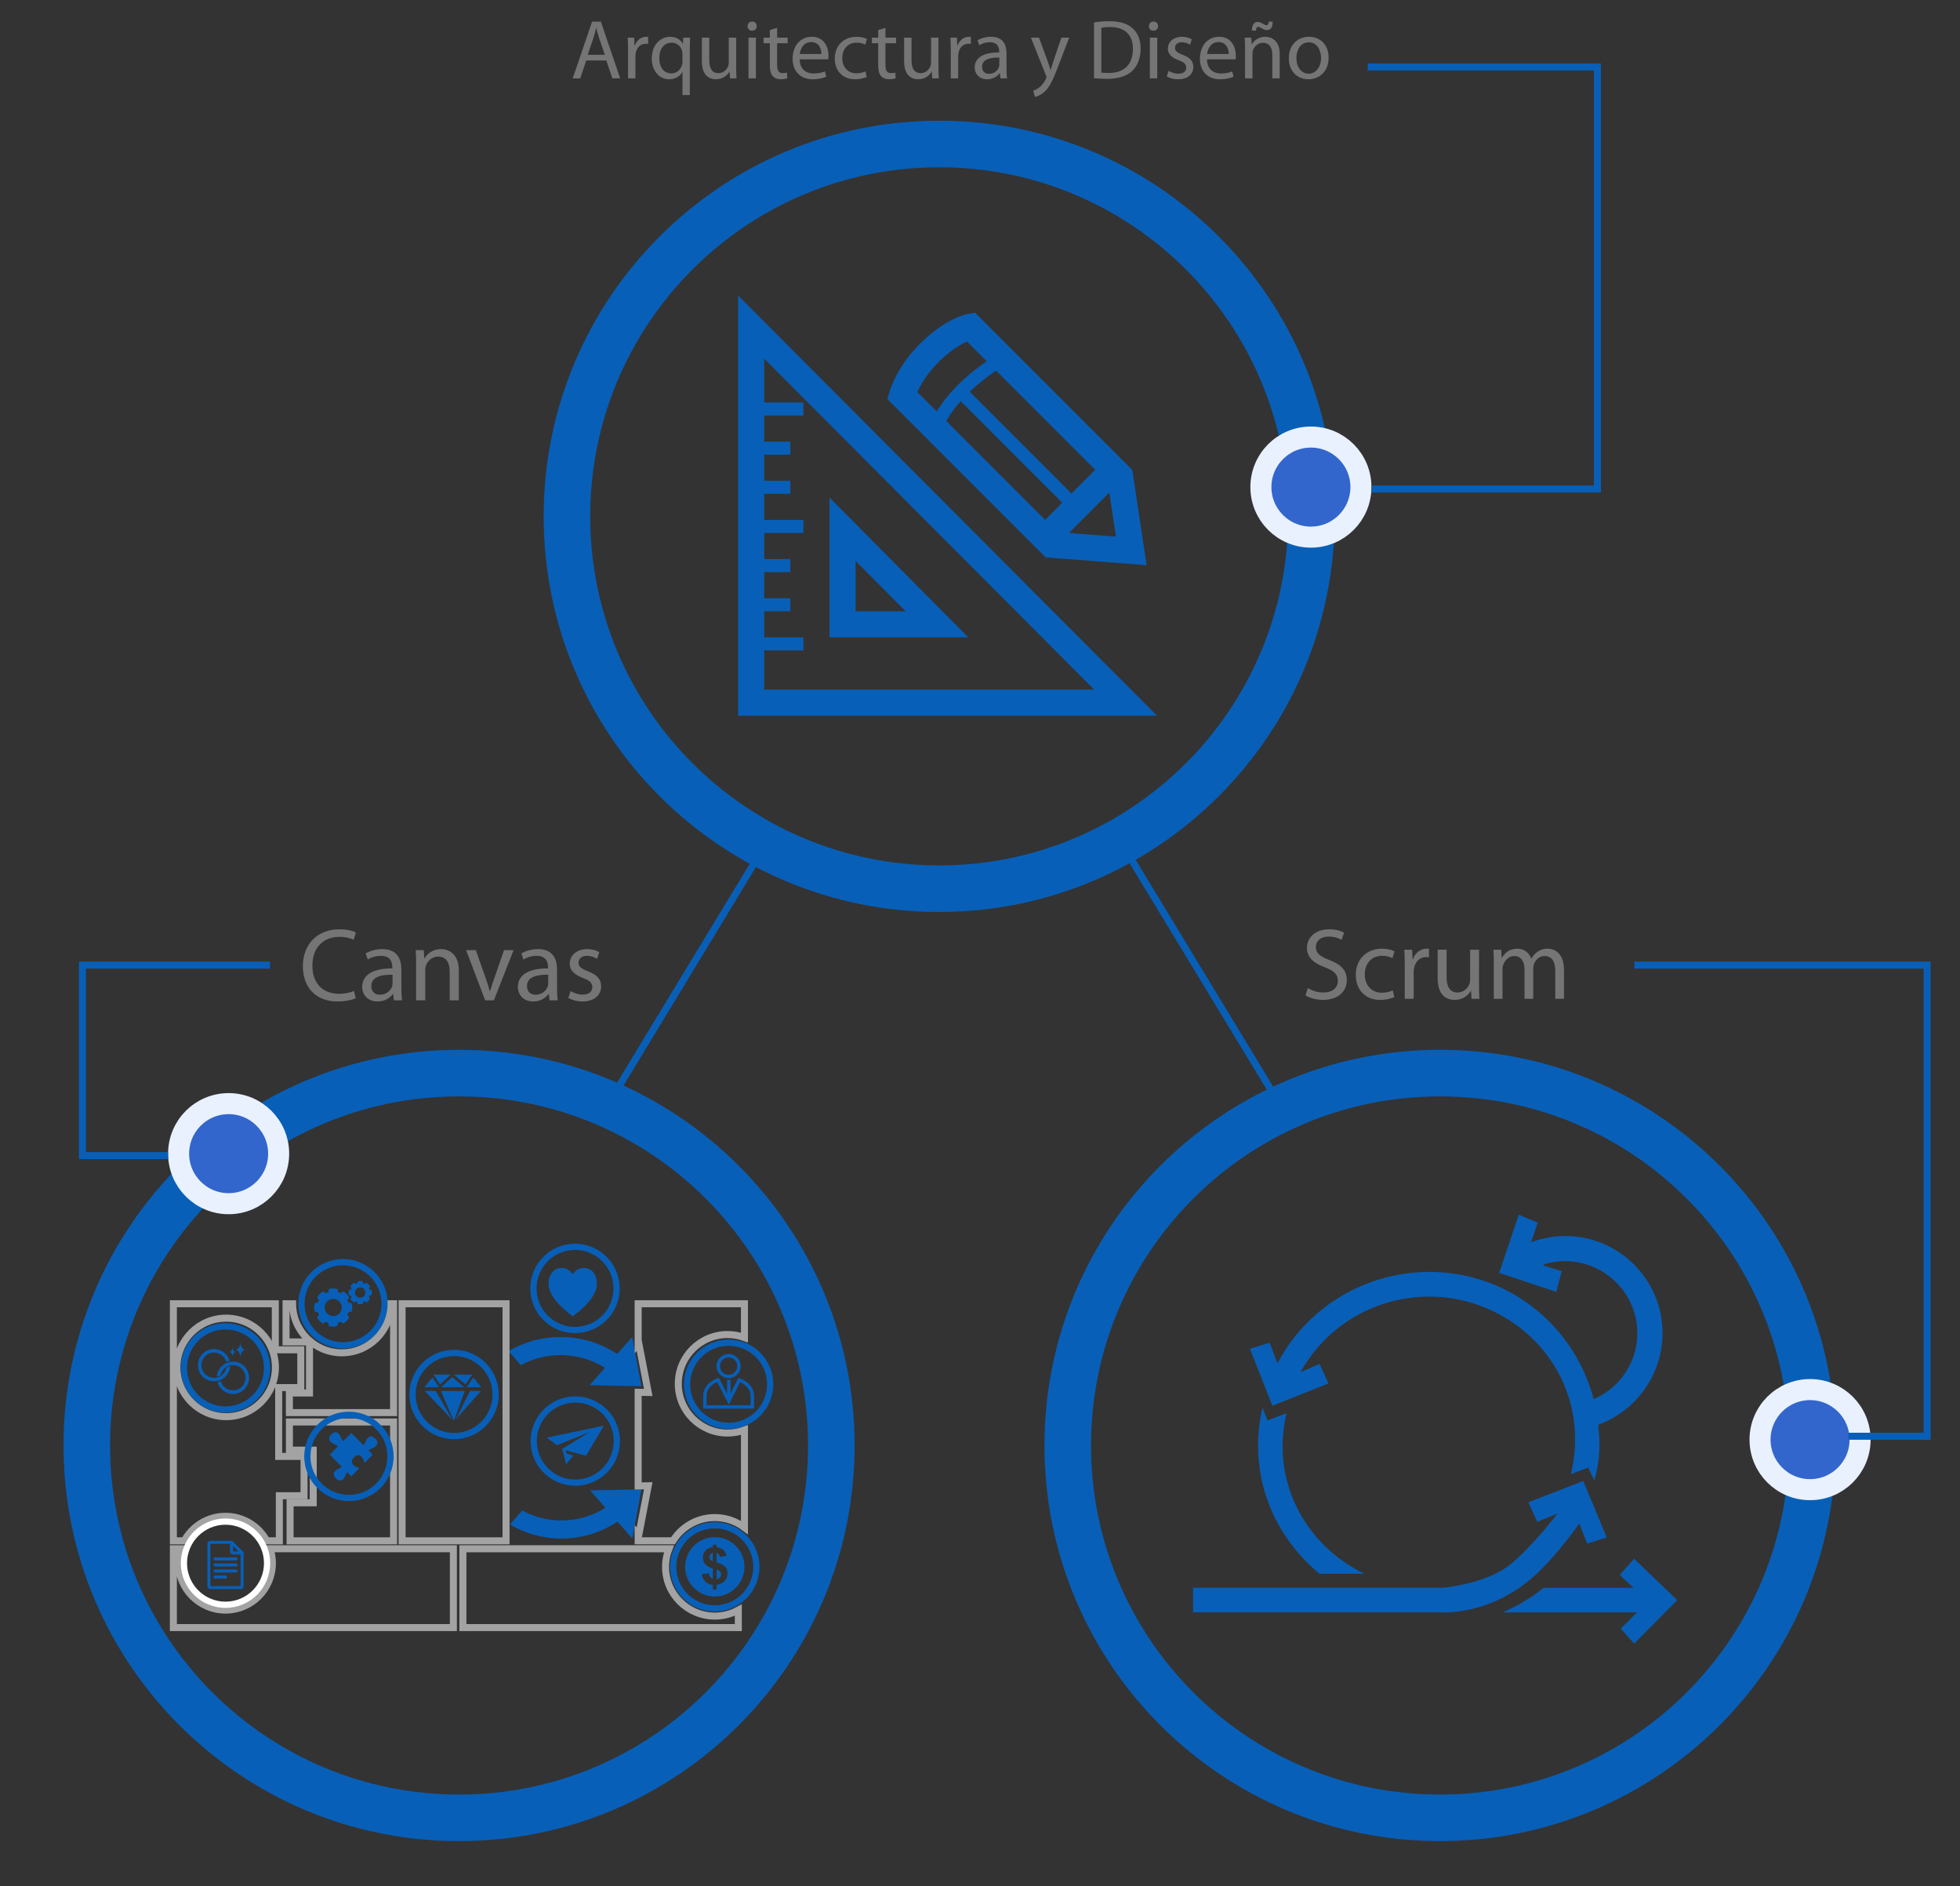 <?xml version="1.0" encoding="utf-8"?>
<!-- Generator: Adobe Illustrator 15.0.0, SVG Export Plug-In . SVG Version: 6.00 Build 0)  -->
<!DOCTYPE svg PUBLIC "-//W3C//DTD SVG 1.1//EN" "http://www.w3.org/Graphics/SVG/1.1/DTD/svg11.dtd">
<svg version="1.1" id="Capa_1" xmlns="http://www.w3.org/2000/svg" xmlns:xlink="http://www.w3.org/1999/xlink" x="0px" y="0px"
	 width="279.414px" height="268.824px" viewBox="0 0 279.414 268.824" enable-background="new 0 0 279.414 268.824"
	 xml:space="preserve">
<rect x="0" y="0" width="279.414" height="268.824" fill="#333333" stroke="none"/>
<g>
	<path fill="#085FB7" d="M205.283,149.623c-31.141,0-56.387,25.246-56.387,56.389c0,31.141,25.246,56.387,56.387,56.387
		c31.139,0,56.391-25.246,56.391-56.387C261.673,174.868,236.423,149.623,205.283,149.623z M205.283,255.764
		c-27.479,0-49.748-22.279-49.748-49.752c0-27.475,22.27-49.752,49.748-49.752c27.48,0,49.754,22.277,49.754,49.752
		C255.037,233.484,232.766,255.764,205.283,255.764z"/>
</g>
<g>
	<path fill="#085FB7" d="M133.887,17.204c-31.139,0-56.385,25.245-56.385,56.388c0,31.14,25.246,56.387,56.385,56.387
		c31.138,0,56.392-25.247,56.392-56.387C190.277,42.449,165.029,17.204,133.887,17.204z M133.887,123.342
		c-27.479,0-49.748-22.279-49.748-49.751c0-27.475,22.27-49.752,49.748-49.752c27.481,0,49.753,22.277,49.753,49.752
		C183.641,101.063,161.369,123.342,133.887,123.342z"/>
</g>
<g>
	<path fill="#085FB7" d="M65.439,149.623c-31.14,0-56.385,25.246-56.385,56.389c0,31.141,25.245,56.387,56.385,56.387
		c31.138,0,56.391-25.246,56.391-56.387C121.83,174.869,96.582,149.623,65.439,149.623z M65.439,255.764
		c-27.479,0-49.749-22.279-49.749-49.752c0-27.475,22.27-49.752,49.749-49.752c27.482,0,49.753,22.277,49.753,49.752
		C115.192,233.484,92.921,255.764,65.439,255.764z"/>
</g>
<g>
	<path id="path1" fill="#085FB7" d="M121.97,79.937v7.186h7.135L121.97,79.937z M118.25,70.91l19.79,19.933h-19.79V70.91z
		 M158.146,70.205l-5.758,5.759l6.7,0.519L158.146,70.205z M136.956,57.169l-0.128,0.142c-0.881,1.015-1.493,1.926-1.916,2.665
		l-0.016,0.028l14.096,14.095l2.445-2.446L136.956,57.169z M142.001,52.821l-0.295,0.202c-1.691,1.172-3.02,2.327-4.057,3.395
		l-0.157,0.166l0.754-0.754l14.506,14.508l3.383-3.382L142.001,52.821z M108.949,51.121v6.243h5.58v1.86h-5.58v3.72h3.721v1.86
		h-3.721v3.719h3.721v1.86h-3.721v3.719h5.58v1.86h-5.58v3.72h3.721v1.86h-3.721v3.72h3.721v1.86h-3.721v3.72h5.58v1.86h-5.58v5.58
		h47.029L108.949,51.121z M137.865,48.686c-0.878,0.382-2.376,1.225-4.147,2.995c-1.592,1.593-2.492,3.205-2.945,4.198l2.76,2.759
		l0.068-0.115c1.159-1.863,3.247-4.387,6.961-6.971l0.102-0.068L137.865,48.686z M139.011,44.575l22.41,22.408l2.039,13.569
		l-14.387-1.112l-22.562-22.559l0.294-1.047c0.042-0.143,1.016-3.515,4.279-6.782c3.7-3.701,6.662-4.27,6.987-4.325L139.011,44.575z
		 M105.229,42.122l59.71,59.881h-59.71V42.122z"/>
</g>
<g>
	<g>
		<g>
			<path fill="#085FB7" d="M48.899,179.443c-3.52,0-6.372,2.852-6.372,6.371c0,3.519,2.852,6.371,6.372,6.371
				c3.519,0,6.37-2.854,6.37-6.371C55.27,182.295,52.417,179.443,48.899,179.443z M48.899,191.297c-3.029,0-5.484-2.455-5.484-5.482
				c0-3.026,2.456-5.483,5.484-5.483c3.027,0,5.483,2.457,5.483,5.483C54.382,188.844,51.927,191.297,48.899,191.297z"/>
		</g>
		<g>
			<g>
				<path fill="#085FB7" d="M50.179,185.896c-0.021-0.123-0.129-0.222-0.258-0.222h-0.103c-0.043,0-0.086,0-0.13,0
					c-0.043-0.146-0.102-0.284-0.178-0.422c0.054-0.053,0.108-0.106,0.162-0.153c0.091-0.093,0.108-0.238,0.032-0.341
					c-0.172-0.243-0.382-0.448-0.625-0.627c-0.102-0.073-0.248-0.063-0.34,0.033c-0.042,0.043-0.091,0.092-0.134,0.135
					c-0.01,0.013-0.015,0.017-0.027,0.027c-0.136-0.076-0.281-0.132-0.426-0.181v-0.004c0-0.012,0-0.018,0-0.026v-0.07
					c0-0.037,0-0.073,0-0.129c0-0.129-0.092-0.235-0.222-0.26c-0.291-0.043-0.571-0.043-0.862,0
					c-0.13,0.022-0.226,0.141-0.221,0.274c0,0.037,0,0.076,0,0.113v0.102c-0.145,0.043-0.292,0.104-0.425,0.175
					c-0.005-0.007-0.017-0.017-0.022-0.021c-0.048-0.041-0.091-0.092-0.134-0.135c-0.092-0.092-0.238-0.106-0.339-0.031
					c-0.243,0.173-0.453,0.384-0.626,0.625c-0.075,0.107-0.065,0.248,0.031,0.341c0.055,0.053,0.11,0.102,0.163,0.153
					c-0.076,0.138-0.13,0.274-0.178,0.422c-0.043,0-0.086,0-0.129,0h-0.103c-0.13,0-0.238,0.093-0.259,0.216
					c-0.027,0.146-0.038,0.291-0.038,0.446c0,0.146,0.011,0.291,0.038,0.438c0.016,0.104,0.097,0.188,0.194,0.211
					c0.021,0.004,0.059,0.004,0.081,0.01h0.209c0.044,0.15,0.108,0.297,0.179,0.432c-0.022,0.021-0.043,0.043-0.066,0.064
					l-0.107,0.107c-0.091,0.092-0.102,0.231-0.027,0.34c0.172,0.237,0.383,0.446,0.621,0.621c0.103,0.073,0.226,0.073,0.318-0.013
					c0.011-0.01,0.022-0.016,0.032-0.026c0.043-0.043,0.086-0.092,0.135-0.135c0.006-0.007,0.011-0.011,0.016-0.017
					c0.134,0.076,0.281,0.129,0.426,0.178c0,0.017,0,0.027,0,0.045c0,0.06,0,0.111,0,0.183c0,0.129,0.092,0.238,0.221,0.258
					c0.139,0.023,0.28,0.033,0.437,0.033c0.145,0,0.291-0.01,0.431-0.033c0.13-0.02,0.221-0.139,0.221-0.268
					c0-0.062,0-0.113,0-0.173c0-0.018,0-0.026,0-0.045c0.147-0.041,0.292-0.104,0.427-0.178l0.005,0.006
					c0.048,0.049,0.096,0.099,0.146,0.146l0.006,0.004c0.032,0.037,0.081,0.062,0.129,0.076c0.076,0.017,0.15,0,0.215-0.043
					c0.243-0.172,0.448-0.383,0.62-0.621c0.076-0.104,0.065-0.248-0.027-0.338l-0.087-0.092c-0.026-0.027-0.049-0.049-0.07-0.076
					c0.075-0.135,0.136-0.281,0.178-0.432h0.216c0.027,0,0.07-0.006,0.097-0.016c0.092-0.033,0.163-0.107,0.179-0.205
					c0.027-0.146,0.038-0.291,0.038-0.443C50.218,186.199,50.207,186.047,50.179,185.896z M47.501,187.566
					c-0.675,0-1.22-0.547-1.22-1.219c0-0.677,0.545-1.222,1.22-1.222c0.673,0,1.22,0.545,1.22,1.222
					C48.722,187.02,48.175,187.566,47.501,187.566z"/>
			</g>
			<g>
				<path fill="#085FB7" d="M52.989,183.949c-0.014-0.076-0.079-0.135-0.158-0.135h-0.063c-0.026,0-0.053,0-0.079,0
					c-0.027-0.09-0.062-0.176-0.109-0.258c0.033-0.033,0.066-0.066,0.1-0.097c0.056-0.058,0.065-0.146,0.02-0.209
					c-0.105-0.146-0.234-0.271-0.383-0.381c-0.063-0.047-0.151-0.041-0.208,0.021c-0.027,0.024-0.056,0.057-0.083,0.082
					c-0.006,0.008-0.009,0.012-0.016,0.018c-0.083-0.047-0.172-0.08-0.262-0.107v-0.004c0-0.008,0-0.01,0-0.018v-0.041
					c0-0.025,0-0.047,0-0.08c0-0.08-0.056-0.145-0.135-0.158c-0.178-0.027-0.35-0.027-0.527,0c-0.079,0.014-0.139,0.084-0.136,0.166
					c0,0.023,0,0.047,0,0.072v0.061c-0.089,0.025-0.178,0.063-0.261,0.105c-0.002-0.004-0.009-0.01-0.013-0.014
					c-0.029-0.025-0.055-0.058-0.082-0.082c-0.057-0.058-0.144-0.066-0.208-0.021c-0.149,0.105-0.276,0.234-0.383,0.383
					c-0.046,0.066-0.039,0.152,0.021,0.207c0.032,0.033,0.065,0.064,0.099,0.098c-0.047,0.082-0.08,0.168-0.109,0.258
					c-0.027,0-0.053,0-0.079,0h-0.064c-0.079,0-0.144,0.056-0.157,0.132c-0.017,0.09-0.023,0.178-0.023,0.272
					c0,0.09,0.006,0.178,0.023,0.269c0.01,0.061,0.059,0.114,0.119,0.127c0.013,0.004,0.036,0.004,0.049,0.006h0.129
					c0.026,0.094,0.066,0.185,0.109,0.267c-0.014,0.012-0.026,0.024-0.041,0.038l-0.065,0.066c-0.056,0.057-0.062,0.141-0.015,0.207
					c0.104,0.146,0.233,0.272,0.378,0.379c0.063,0.047,0.138,0.047,0.194-0.006c0.006-0.007,0.013-0.011,0.02-0.017
					c0.027-0.027,0.053-0.057,0.083-0.084c0.003-0.002,0.006-0.006,0.009-0.01c0.083,0.047,0.172,0.08,0.261,0.109
					c0,0.01,0,0.016,0,0.025c0,0.036,0,0.067,0,0.11c0,0.08,0.056,0.146,0.135,0.158c0.085,0.014,0.171,0.021,0.267,0.021
					c0.089,0,0.178-0.008,0.264-0.021c0.079-0.013,0.134-0.084,0.134-0.164c0-0.037,0-0.068,0-0.104c0-0.012,0-0.018,0-0.027
					c0.089-0.026,0.178-0.063,0.261-0.108l0.003,0.002c0.03,0.031,0.06,0.062,0.089,0.09l0.004,0.005
					c0.02,0.021,0.049,0.034,0.08,0.045c0.045,0.01,0.091,0,0.131-0.025c0.148-0.105,0.273-0.234,0.379-0.379
					c0.046-0.063,0.039-0.152-0.016-0.209l-0.054-0.055c-0.017-0.019-0.029-0.029-0.042-0.047c0.045-0.082,0.082-0.173,0.107-0.265
					h0.131c0.017,0,0.043-0.004,0.06-0.01c0.056-0.021,0.099-0.068,0.108-0.125c0.017-0.089,0.024-0.179,0.024-0.271
					C53.013,184.135,53.006,184.039,52.989,183.949z M51.353,184.971c-0.411,0-0.746-0.334-0.746-0.746s0.334-0.746,0.746-0.746
					s0.745,0.334,0.745,0.746S51.764,184.971,51.353,184.971z"/>
			</g>
		</g>
	</g>
	<g>
		<g>
			<path fill="#085FB7" d="M64.73,192.375c-3.52,0-6.372,2.854-6.372,6.371c0,3.52,2.853,6.369,6.372,6.369
				c3.518,0,6.371-2.852,6.371-6.369S68.248,192.375,64.73,192.375z M64.73,204.229c-3.029,0-5.484-2.453-5.484-5.481
				c0-3.024,2.456-5.483,5.484-5.483s5.483,2.457,5.483,5.483C70.213,201.775,67.758,204.229,64.73,204.229z"/>
		</g>
		<g id="_x37_1_x2C__Diamond_x2C__Canada_x2C__Jewel">
			<g>
				<polygon fill="#085FB7" points="66.187,197.703 64.515,196.328 64.455,196.275 64.272,196.443 62.914,197.703 				"/>
				<polygon fill="#085FB7" points="66.369,197.303 66.667,196.865 67.321,195.908 64.655,195.908 65.917,196.934 				"/>
				<polygon fill="#085FB7" points="61.635,196.316 60.51,197.703 62.572,197.703 				"/>
				<polygon fill="#085FB7" points="63.653,196.461 64.259,195.908 61.793,195.908 62.742,197.295 				"/>
				<path fill="#085FB7" d="M62.113,198.238H60.54l3.007,3.137c0.001,0.002,0.001,0.002,0.001,0.002l0.86,0.939l-0.202-0.472
					L62.113,198.238z"/>
				<polygon fill="#085FB7" points="68.604,197.703 67.48,196.316 66.543,197.703 				"/>
				<polygon fill="#085FB7" points="62.856,198.238 62.884,198.305 64.695,202.514 66.266,198.238 				"/>
				<path fill="#085FB7" d="M67.004,198.238l-2.041,4.086l0.78-0.912v-0.002l2.839-3.172H67.004L67.004,198.238z"/>
			</g>
		</g>
	</g>
	<g>
		<g>
			<path fill="#085FB7" d="M81.969,177.254c-3.518,0-6.371,2.854-6.371,6.373s2.854,6.371,6.371,6.371
				c3.52,0,6.372-2.852,6.372-6.371S85.488,177.254,81.969,177.254z M81.969,189.109c-3.029,0-5.483-2.455-5.483-5.484
				c0-3.027,2.456-5.482,5.483-5.482c3.027,0,5.484,2.455,5.484,5.482C87.453,186.654,84.998,189.109,81.969,189.109z"/>
		</g>
		<g>
			<path id="path1_3_" fill="#085FB7" d="M80.076,180.719c0.773,0,1.14,0.344,1.57,0.881c0.43-0.537,0.796-0.881,1.569-0.881
				c0.108,0,0.194,0,0.324,0.021c0.667,0.063,1.463,0.709,1.548,1.959v0.407c-0.087,1.185-0.947,2.646-3.442,4.496
				c-2.496-1.852-3.356-3.313-3.442-4.496v-0.407c0.086-1.248,0.881-1.894,1.549-1.957
				C79.859,180.719,79.968,180.719,80.076,180.719z"/>
		</g>
	</g>
	<g>
		<g>
			<path fill="#085FB7" d="M82.012,199.014c-3.52,0-6.372,2.854-6.372,6.371c0,3.518,2.853,6.369,6.372,6.369
				c3.518,0,6.37-2.852,6.37-6.369C88.382,201.868,85.529,199.014,82.012,199.014z M82.012,210.867
				c-3.029,0-5.484-2.455-5.484-5.482c0-3.025,2.456-5.484,5.484-5.484c3.026,0,5.482,2.457,5.482,5.484
				S85.038,210.867,82.012,210.867z"/>
		</g>
		<g>
			<path id="path1_14_" fill="#085FB7" d="M86.094,203.186l-2.552,4.289l-2.909-0.768l0.076,0.408l1.021,0.332l-1.021,1.227
				l-0.561-2.17l3.853-2.373l-4.594,1.838l-1.48-1.072L86.094,203.186z"/>
		</g>
	</g>
	<g>
		<g>
			<path fill="#085FB7" d="M103.869,190.918c-3.519,0-6.372,2.852-6.372,6.371s2.854,6.371,6.372,6.371s6.37-2.854,6.37-6.371
				C110.239,193.77,107.387,190.918,103.869,190.918z M103.869,202.771c-3.029,0-5.483-2.453-5.483-5.482
				c0-3.027,2.455-5.482,5.483-5.482c3.027,0,5.483,2.455,5.483,5.482C109.352,200.318,106.896,202.771,103.869,202.771z"/>
		</g>
		<g>
			<path id="path1_15_" fill="#085FB7" d="M102.243,196.973c-0.445,0.185-1.512,0.754-1.512,1.961v1.344h6.276v-1.344
				c0-1.139-1.059-1.746-1.504-1.951l-1.602,3.201L102.243,196.973z M105.264,196.373l0.201,0.068
				c0.082,0.026,2.028,0.705,2.028,2.49v1.832h-7.249v-1.832c0-1.854,2.023-2.488,2.044-2.496l0.194-0.06l1.169,2.265v-1.978h0.487
				v1.955L105.264,196.373z M103.869,193.461c-0.682,0-1.236,0.557-1.236,1.238c0,0.681,0.555,1.236,1.236,1.236
				c0.681,0,1.237-0.558,1.237-1.236C105.106,194.018,104.55,193.461,103.869,193.461z M103.869,192.975
				c0.949,0,1.723,0.773,1.723,1.726s-0.773,1.725-1.723,1.725c-0.95,0-1.724-0.771-1.724-1.725
				C102.146,193.748,102.919,192.975,103.869,192.975z"/>
		</g>
	</g>
	<g>
		<g>
			<path fill="#085FB7" d="M101.898,216.936c-3.519,0-6.371,2.854-6.371,6.371c0,3.518,2.853,6.371,6.371,6.371
				s6.372-2.854,6.372-6.371C108.27,219.79,105.417,216.936,101.898,216.936z M101.898,228.789c-3.029,0-5.483-2.455-5.483-5.482
				c0-3.026,2.455-5.481,5.483-5.481c3.027,0,5.482,2.455,5.482,5.481C107.381,226.334,104.926,228.789,101.898,228.789z"/>
		</g>
		<g>
			<path id="path1_16_" fill="#085FB7" d="M102.162,223.695c0.225,0.061,0.387,0.149,0.486,0.266c0.098,0.115,0.146,0.25,0.146,0.41
				c0,0.18-0.059,0.334-0.175,0.465c-0.117,0.135-0.27,0.217-0.458,0.248L102.162,223.695L102.162,223.695z M101.619,221.293v1.232
				c-0.162-0.066-0.284-0.154-0.363-0.265c-0.081-0.106-0.121-0.225-0.121-0.352c0-0.138,0.045-0.263,0.131-0.377
				C101.354,221.42,101.472,221.338,101.619,221.293z M101.619,220.164v0.354c-0.43,0.041-0.775,0.191-1.033,0.457
				c-0.258,0.267-0.387,0.594-0.387,0.98c0,0.386,0.113,0.713,0.343,0.982c0.228,0.27,0.588,0.471,1.077,0.602v1.494
				c-0.135-0.061-0.257-0.162-0.368-0.299c-0.109-0.137-0.185-0.301-0.224-0.492l-0.978,0.102c0.074,0.467,0.246,0.828,0.517,1.086
				c0.27,0.256,0.62,0.41,1.053,0.459v0.648h0.542v-0.666c0.487-0.066,0.868-0.248,1.143-0.543c0.272-0.293,0.41-0.656,0.41-1.086
				c0-0.383-0.108-0.699-0.326-0.945c-0.218-0.244-0.626-0.445-1.226-0.6v-1.396c0.242,0.101,0.392,0.291,0.45,0.57l0.948-0.119
				c-0.064-0.354-0.215-0.639-0.451-0.853c-0.233-0.213-0.55-0.342-0.947-0.387v-0.354h-0.543V220.164L101.619,220.164z
				 M101.897,219.078c2.336,0,4.229,1.895,4.229,4.23c0,2.334-1.894,4.229-4.229,4.229s-4.229-1.895-4.229-4.229
				C97.669,220.971,99.563,219.078,101.897,219.078z"/>
		</g>
	</g>
	<g>
		<path fill="#085FB7" d="M79.923,193.133c2.332,0,4.499,0.672,6.323,1.809l-2.191,2.478l7.385,0.146l-1.314-7.01l-2.136,2.416
			c-2.301-1.518-5.07-2.416-8.067-2.416c-2.718,0-5.259,0.729-7.425,1.998l1.761,2.002C75.938,193.65,77.87,193.133,79.923,193.133z
			"/>
	</g>
	<g>
		<path fill="#085FB7" d="M80.048,216.699c2.306,0,4.45-0.672,6.255-1.809l-2.167-2.479l7.304-0.146l-1.3,7.012l-2.113-2.416
			c-2.277,1.518-5.017,2.416-7.98,2.416c-2.688,0-5.202-0.73-7.344-1.998l1.742-2.002C76.105,216.182,78.016,216.699,80.048,216.699
			z"/>
	</g>
	<g>
		<path fill="none" stroke="#A3A3A3" stroke-miterlimit="10" d="M39.728,207.568v-9.801h3.154v-5.39h-3.633v-6.563H24.717V219.6
			h1.556c1.132-2.082,3.339-3.496,5.876-3.496c2.536,0,4.742,1.414,5.874,3.496h1.801v-6.422h3.521v-5.609H39.728L39.728,207.568z
			 M32.243,201.906c-3.876,0-7.02-3.143-7.02-7.021c0-3.877,3.143-7.02,7.02-7.02s7.02,3.143,7.02,7.02
			C39.263,198.764,36.12,201.906,32.243,201.906z"/>
	</g>
	<g>
		<path fill="none" stroke="#A3A3A3" stroke-miterlimit="10" d="M57.32,185.814V219.6h14.82v-33.785H57.32L57.32,185.814z"/>
	</g>
	<g>
		<path fill="none" stroke="#A3A3A3" stroke-miterlimit="10" d="M55.751,185.814c-0.014,3.862-3.15,6.99-7.019,6.99
			c-3.867,0-7.003-3.128-7.019-6.99h-0.935v5.438h3.347v7.279h-2.868v2.797H56.11v-15.514H55.751z"/>
		<polygon fill="none" stroke="#A3A3A3" stroke-miterlimit="10" points="41.258,206.678 44.652,206.678 44.652,214.182 
			41.353,214.182 41.353,219.6 56.11,219.6 56.11,202.662 41.258,202.662 		"/>
	</g>
	<g>
		<path fill="none" stroke="#A3A3A3" stroke-miterlimit="10" d="M38.507,220.732c0.209,0.646,0.324,1.338,0.324,2.057
			c0,3.689-2.992,6.684-6.683,6.684s-6.685-2.992-6.685-6.684c0-0.721,0.114-1.41,0.324-2.057h-1.071v11.231h39.915v-11.231H38.507z
			"/>
	</g>
	<g>
		<path fill="none" stroke="#A3A3A3" stroke-miterlimit="10" d="M94.878,223.307c0-0.908,0.175-1.776,0.49-2.574H65.99v11.232
			h39.261v-2.49c-0.997,0.543-2.14,0.853-3.353,0.853C98.021,230.326,94.878,227.184,94.878,223.307z"/>
		<path fill="none" stroke="#A3A3A3" stroke-miterlimit="10" d="M96.697,197.221c0-3.875,3.143-7.02,7.02-7.02
			c0.846,0,1.659,0.15,2.41,0.426v-4.813H90.975v5.733l0.087-0.098l1.353,7.01l-1.44-0.026v13.35l1.44-0.027l-1.353,7.01
			l-0.087-0.096v0.93h4.963c1.241-1.985,3.445-3.313,5.961-3.313c1.587,0,3.053,0.529,4.229,1.418v-13.889
			c-0.751,0.272-1.564,0.424-2.41,0.424C99.84,204.24,96.697,201.098,96.697,197.221z"/>
	</g>
	<g>
		<g>
			<path fill="#085FB7" d="M49.741,201.195c-3.519,0-6.372,2.854-6.372,6.373c0,3.518,2.853,6.369,6.372,6.369
				c3.518,0,6.37-2.853,6.37-6.369C56.111,204.051,53.259,201.195,49.741,201.195z M49.741,213.051
				c-3.029,0-5.484-2.455-5.484-5.482c0-3.026,2.455-5.483,5.484-5.483c3.027,0,5.483,2.457,5.483,5.483
				C55.224,210.596,52.768,213.051,49.741,213.051z"/>
		</g>
		<g>
			<path id="path1_2_" fill="#085FB7" d="M47.83,204.125c0.564-0.002,0.841,0.895,0.841,0.895c0.052,0.119,0.148,0.254,0.25,0.371
				l1.156-1.172l1.733,1.752c0.1-0.115,0.197-0.25,0.248-0.369c0,0,0.472-1.522,1.441-0.59c0.943,1.008-0.582,1.459-0.582,1.459
				c-0.118,0.051-0.251,0.148-0.366,0.25l0.592,0.601l-1.146,1.159c-0.041-0.063-0.077-0.123-0.101-0.182
				c0,0-0.446-1.543-1.441-0.59c-0.923,0.98,0.583,1.459,0.583,1.459c0.057,0.023,0.117,0.063,0.178,0.104l-1.139,1.15l-0.583-0.594
				c-0.071,0.094-0.135,0.189-0.173,0.277c0,0-0.446,1.545-1.441,0.592c-0.924-0.98,0.582-1.459,0.582-1.459
				c0.088-0.037,0.184-0.104,0.276-0.174l-1.724-1.746l1.166-1.183c-0.115-0.102-0.248-0.198-0.366-0.25c0,0-1.525-0.45-0.584-1.459
				C47.456,204.209,47.656,204.125,47.83,204.125z"/>
		</g>
	</g>
	<g>
		<g>
			<g>
				<path fill="#085FB7" d="M32.81,194.725c-0.191,0.039-0.37,0.109-0.53,0.207c-0.168,0.82-0.893,1.438-1.763,1.438
					c-0.995,0-1.8-0.806-1.8-1.799c0-0.994,0.806-1.8,1.8-1.8c0.826,0,1.52,0.558,1.731,1.316c0.153-0.063,0.316-0.105,0.483-0.135
					c-0.27-0.973-1.159-1.686-2.215-1.686c-1.271,0-2.302,1.028-2.302,2.301c0,1.271,1.03,2.301,2.302,2.301
					C31.735,196.871,32.729,195.922,32.81,194.725z"/>
				<path fill="#085FB7" d="M33.209,194.059c-1.22,0-2.214,0.947-2.293,2.146c0.194-0.043,0.374-0.115,0.532-0.219
					c0.172-0.814,0.894-1.428,1.761-1.428c0.994,0,1.8,0.807,1.8,1.801c0,0.992-0.806,1.799-1.8,1.799
					c-0.827,0-1.523-0.559-1.733-1.32c-0.153,0.064-0.313,0.111-0.481,0.143c0.271,0.97,1.158,1.683,2.214,1.683
					c1.271,0,2.301-1.029,2.301-2.304C35.51,195.088,34.48,194.059,33.209,194.059z"/>
			</g>
			<g>
				<path fill="#085FB7" d="M34.996,192.383L34.996,192.383L34.996,192.383L34.996,192.383c-0.405,0-0.731-0.506-0.731-1.125
					c0-0.002,0-0.004,0-0.006l0,0l0,0c-0.001,0.621-0.329,1.125-0.731,1.125h-0.001l0,0c0.404,0,0.733,0.506,0.733,1.125
					c0,0.002-0.001,0.002-0.001,0.004h0.001C34.264,192.887,34.591,192.383,34.996,192.383z"/>
			</g>
			<g>
				<path fill="#085FB7" d="M33.616,192.686L33.616,192.686L33.616,192.686L33.616,192.686c-0.256,0-0.464-0.317-0.464-0.711
					c0,0,0.001-0.002,0.001-0.004h-0.001l0,0c0,0.394-0.207,0.711-0.462,0.711l-0.001,0.002l0,0c0.256,0,0.463,0.316,0.463,0.711
					c0,0.002,0,0.002,0,0.002l0,0C33.153,193.004,33.36,192.686,33.616,192.686z"/>
			</g>
		</g>
		<g>
			<path fill="#085FB7" d="M32.148,188.586c-3.52,0-6.372,2.854-6.372,6.371c0,3.52,2.853,6.371,6.372,6.371
				c3.518,0,6.37-2.854,6.37-6.371C38.518,191.438,35.667,188.586,32.148,188.586z M32.148,200.439c-3.03,0-5.484-2.453-5.484-5.482
				c0-3.027,2.456-5.482,5.484-5.482c3.027,0,5.483,2.457,5.483,5.482C37.631,197.986,35.176,200.439,32.148,200.439z"/>
		</g>
	</g>
	<g>
		<path fill="#FFFFFF" d="M32.148,216.416c-3.52,0-6.372,2.854-6.372,6.371c0,3.52,2.853,6.371,6.372,6.371
			c3.518,0,6.37-2.852,6.37-6.371C38.518,219.27,35.667,216.416,32.148,216.416z M32.148,228.271c-3.03,0-5.484-2.455-5.484-5.482
			s2.456-5.484,5.484-5.484c3.027,0,5.483,2.457,5.483,5.484S35.176,228.271,32.148,228.271z"/>
	</g>
	<g>
		<path id="path1_1_" fill="#085FB7" d="M30.646,224.547h1.505c0.12,0,0.216,0.096,0.216,0.215c0,0.117-0.097,0.215-0.216,0.215
			h-1.505c-0.119,0-0.214-0.098-0.214-0.215C30.432,224.643,30.527,224.547,30.646,224.547z M30.646,223.688h3.012
			c0.119,0,0.214,0.097,0.214,0.213c0,0.119-0.096,0.218-0.214,0.218h-3.012c-0.119,0-0.214-0.099-0.214-0.218
			C30.432,223.783,30.527,223.688,30.646,223.688z M30.646,222.826h3.012c0.119,0,0.214,0.096,0.214,0.215s-0.096,0.215-0.214,0.215
			h-3.012c-0.119,0-0.214-0.096-0.214-0.215C30.432,222.92,30.527,222.826,30.646,222.826z M30.646,221.965h3.012
			c0.119,0,0.214,0.098,0.214,0.215c0,0.119-0.096,0.217-0.214,0.217h-3.012c-0.119,0-0.214-0.098-0.214-0.217
			C30.432,222.063,30.527,221.965,30.646,221.965z M33.223,220.334v0.777h0.778L33.223,220.334z M29.997,220.029v6.022h4.302v-4.512
			h-1.076c-0.238,0-0.43-0.19-0.43-0.431v-1.082h-2.796V220.029z M29.997,219.6h3.1l1.633,1.631v4.822
			c0,0.236-0.194,0.43-0.431,0.43h-4.302c-0.238,0-0.431-0.19-0.431-0.43v-6.022C29.565,219.791,29.759,219.6,29.997,219.6z"/>
	</g>
</g>
<g>
	<title>Layer 1</title>
	<g id="svg_15" transform="matrix(5.524,0,0,5.509,-1352.98,-430.951) ">
		<path id="svg_20" fill="#085FB7" d="M287.1,118.553l-0.376,0.419l0.362,0.333h-2.326c-0.145,0.115-0.289,0.231-0.448,0.317
			c-0.201,0.13-0.404,0.231-0.606,0.318h3.467l-0.419,0.419l0.346,0.39l1.112-1.126L287.1,118.553L287.1,118.553z"/>
		<path id="svg_19" fill="#085FB7" d="M277.639,114.975l-0.131-0.332c-0.375,1.632,0.203,3.245,1.473,4.299h1.156
			c-1.589-0.78-2.411-2.465-2.008-4.155L277.639,114.975L277.639,114.975z"/>
		<path id="svg_18" fill="#085FB7" d="M279.213,114.017l-0.232-0.506l-0.491,0.217c0.924-1.69,3.018-2.426,4.824-1.647
			c1.719,0.751,2.586,2.524,2.152,4.285l0.447-0.173l0.159,0.337c0.144-0.52,0.159-0.91,0.101-1.444
			c0.982-0.361,1.66-1.3,1.66-2.369c0-1.386-1.126-2.513-2.512-2.513c-0.304,0-0.593,0.057-0.881,0.159l0.173-0.506l-0.491-0.203
			l-0.506,1.503l1.473,0.491l0.144-0.534l-0.462-0.144l-0.015-0.029c0.188-0.058,0.376-0.087,0.563-0.087
			c1.025,0,1.863,0.838,1.863,1.863c0,0.751-0.448,1.415-1.127,1.705c-0.332-1.257-1.213-2.37-2.499-2.932
			c-2.124-0.91-4.593-0.029-5.662,2.008l-0.203-0.535l-0.506,0.159l0.578,1.473L279.213,114.017L279.213,114.017z"/>
		<path fill="#085FB7" d="M285.787,116.54l0.605,1.462l-0.506,0.159l-0.202-0.52c0,0-0.671,0.976-1.335,1.505
			c-1.127,0.9-2.269,0.792-2.269,0.792h-6.362v-0.635h6.456c0,0,1.121-0.101,1.734-0.607c0.612-0.507,1.213-1.315,1.213-1.315
			l-0.52,0.217l-0.231-0.505L285.787,116.54z"/>
		<path id="svg_16" fill="#085FB7" d="M281.655,119.954C281.568,119.954,281.755,119.954,281.655,119.954L281.655,119.954z"/>
	</g>
	<g id="svg_3">
	</g>
</g>
<line fill="#085FB7" stroke="#085FB7" stroke-miterlimit="10" x1="87.585" y1="155.895" x2="108.123" y2="122.023"/>
<line fill="#085FB7" stroke="#085FB7" stroke-miterlimit="10" x1="161.001" y1="122.023" x2="181.539" y2="155.895"/>
<line fill="#085FB7" x1="149.478" y1="206.766" x2="120.997" y2="206.766"/>
<g>
	<path fill="#757575" d="M186.445,140.816c0.563,0.363,1.373,0.637,2.24,0.637c1.287,0,2.039-0.68,2.039-1.664
		c0-0.895-0.521-1.43-1.836-1.922c-1.593-0.578-2.572-1.417-2.572-2.775c0-1.518,1.258-2.646,3.149-2.646
		c0.981,0,1.722,0.232,2.142,0.478l-0.349,1.026c-0.305-0.188-0.954-0.463-1.838-0.463c-1.328,0-1.836,0.796-1.836,1.458
		c0,0.912,0.595,1.361,1.938,1.882c1.646,0.636,2.472,1.432,2.472,2.86c0,1.504-1.099,2.82-3.396,2.82
		c-0.938,0-1.966-0.289-2.486-0.639L186.445,140.816z"/>
	<path fill="#757575" d="M198.768,142.104c-0.334,0.16-1.068,0.406-2.011,0.406c-2.11,0-3.481-1.432-3.481-3.572
		c0-2.152,1.475-3.729,3.76-3.729c0.75,0,1.414,0.188,1.764,0.377l-0.291,0.969c-0.303-0.158-0.781-0.332-1.473-0.332
		c-1.605,0-2.475,1.198-2.475,2.646c0,1.618,1.041,2.616,2.43,2.616c0.723,0,1.199-0.174,1.561-0.332L198.768,142.104z"/>
	<path fill="#757575" d="M200.259,137.536c0-0.824-0.014-1.532-0.059-2.183h1.112l0.06,1.388h0.043
		c0.317-0.94,1.101-1.533,1.953-1.533c0.129,0,0.229,0.015,0.346,0.028v1.201c-0.129-0.028-0.258-0.028-0.435-0.028
		c-0.896,0-1.532,0.664-1.704,1.618c-0.029,0.174-0.046,0.391-0.046,0.593v3.729h-1.271V137.536z"/>
	<path fill="#757575" d="M210.846,140.428c0,0.736,0.014,1.373,0.057,1.922h-1.127l-0.07-1.143h-0.029
		c-0.318,0.564-1.07,1.301-2.313,1.301c-1.1,0-2.414-0.621-2.414-3.064v-4.092h1.271v3.859c0,1.332,0.42,2.242,1.563,2.242
		c0.852,0,1.445-0.592,1.676-1.17c0.074-0.174,0.117-0.406,0.117-0.65v-4.279h1.271L210.846,140.428L210.846,140.428z"/>
	<path fill="#757575" d="M212.958,137.247c0-0.737-0.028-1.315-0.058-1.894h1.111l0.059,1.142h0.043
		c0.392-0.666,1.041-1.287,2.214-1.287c0.938,0,1.661,0.58,1.965,1.403h0.031c0.217-0.404,0.506-0.694,0.793-0.911
		c0.422-0.317,0.866-0.492,1.532-0.492c0.938,0,2.313,0.608,2.313,3.037v4.104h-1.243v-3.945c0-1.358-0.507-2.154-1.519-2.154
		c-0.738,0-1.287,0.535-1.52,1.143c-0.058,0.188-0.103,0.404-0.103,0.637v4.32h-1.242v-4.19c0-1.113-0.491-1.909-1.461-1.909
		c-0.778,0-1.373,0.639-1.574,1.271c-0.071,0.172-0.102,0.404-0.102,0.621v4.207h-1.244v-5.103H212.958z"/>
</g>
<g>
	<path fill="#757575" d="M50.712,142.258c-0.459,0.238-1.419,0.473-2.631,0.473c-2.808,0-4.906-1.771-4.906-5.053
		c0-3.133,2.112-5.231,5.202-5.231c1.226,0,2.025,0.267,2.364,0.442l-0.324,1.05c-0.473-0.235-1.167-0.414-1.995-0.414
		c-2.335,0-3.887,1.494-3.887,4.109c0,2.453,1.405,4.004,3.813,4.004c0.798,0,1.596-0.162,2.113-0.414L50.712,142.258z"/>
	<path fill="#757575" d="M57.217,140.855c0,0.621,0.031,1.227,0.104,1.713h-1.168l-0.103-0.9h-0.044
		c-0.399,0.561-1.167,1.063-2.188,1.063c-1.447,0-2.186-1.02-2.186-2.053c0-1.729,1.537-2.676,4.3-2.662v-0.146
		c0-0.576-0.163-1.654-1.626-1.642c-0.679,0-1.374,0.193-1.876,0.533l-0.296-0.873c0.592-0.369,1.463-0.621,2.364-0.621
		c2.188,0,2.719,1.494,2.719,2.912V140.855z M55.961,138.92c-1.418-0.029-3.029,0.221-3.029,1.607c0,0.858,0.561,1.242,1.212,1.242
		c0.946,0,1.551-0.59,1.758-1.195c0.044-0.148,0.059-0.297,0.059-0.416V138.92z"/>
	<path fill="#757575" d="M59.321,137.352c0-0.752-0.015-1.344-0.06-1.936h1.152l0.074,1.184h0.029
		c0.355-0.666,1.184-1.332,2.365-1.332c0.99,0,2.527,0.592,2.527,3.045v4.256h-1.3v-4.123c0-1.151-0.428-2.112-1.655-2.112
		c-0.842,0-1.507,0.604-1.744,1.33c-0.059,0.162-0.089,0.385-0.089,0.604v4.299h-1.299V137.352z"/>
	<path fill="#757575" d="M67.835,135.416l1.405,4.006c0.235,0.664,0.429,1.256,0.577,1.846h0.044
		c0.162-0.59,0.369-1.182,0.605-1.846l1.39-4.006h1.359l-2.808,7.152h-1.242l-2.718-7.152H67.835z"/>
	<path fill="#757575" d="M79.41,140.855c0,0.621,0.031,1.227,0.104,1.713h-1.167l-0.103-0.9H78.2
		c-0.399,0.561-1.167,1.063-2.188,1.063c-1.447,0-2.186-1.02-2.186-2.053c0-1.729,1.537-2.676,4.3-2.662v-0.146
		c0-0.576-0.162-1.654-1.625-1.642c-0.68,0-1.374,0.193-1.877,0.533l-0.296-0.873c0.592-0.369,1.463-0.621,2.365-0.621
		c2.187,0,2.719,1.494,2.719,2.912v2.676H79.41L79.41,140.855z M78.154,138.92c-1.418-0.029-3.028,0.221-3.028,1.607
		c0,0.858,0.56,1.242,1.211,1.242c0.945,0,1.551-0.59,1.758-1.195c0.044-0.148,0.059-0.297,0.059-0.416V138.92z"/>
	<path fill="#757575" d="M81.335,141.254c0.399,0.236,1.08,0.502,1.729,0.502c0.932,0,1.375-0.457,1.375-1.063
		c0-0.621-0.369-0.945-1.315-1.301c-1.301-0.474-1.906-1.168-1.906-2.023c0-1.154,0.946-2.1,2.468-2.1
		c0.725,0,1.36,0.19,1.744,0.442l-0.311,0.945c-0.281-0.177-0.797-0.429-1.463-0.429c-0.768,0-1.182,0.443-1.182,0.978
		c0,0.59,0.414,0.854,1.344,1.226c1.228,0.459,1.877,1.079,1.877,2.143c0,1.271-0.99,2.158-2.659,2.158
		c-0.783,0-1.507-0.207-2.011-0.502L81.335,141.254z"/>
</g>
<g>
	<path fill="#757575" d="M83.568,8.624l-0.839,2.542h-1.08l2.758-8.083h1.248l2.758,8.083h-1.115l-0.863-2.542H83.568z
		 M86.231,7.809l-0.804-2.327c-0.18-0.527-0.3-1.007-0.419-1.475h-0.024c-0.12,0.468-0.24,0.972-0.408,1.463l-0.792,2.339H86.231z"
		/>
	<path fill="#757575" d="M89.533,7.173c0-0.684-0.012-1.271-0.048-1.811h0.923l0.048,1.151h0.036
		c0.264-0.78,0.912-1.271,1.619-1.271c0.108,0,0.192,0.012,0.288,0.024v0.996c-0.108-0.024-0.216-0.024-0.36-0.024
		c-0.744,0-1.271,0.552-1.416,1.343c-0.024,0.144-0.036,0.324-0.036,0.492v3.094h-1.056V7.173H89.533z"/>
	<path fill="#757575" d="M97.295,10.279h-0.024c-0.324,0.564-0.959,1.02-1.895,1.02c-1.355,0-2.459-1.163-2.459-2.926
		c0-2.183,1.403-3.13,2.627-3.13c0.899,0,1.499,0.444,1.787,0.996h0.024l0.036-0.875h0.996c-0.024,0.479-0.048,0.995-0.048,1.595
		v6.584h-1.043L97.295,10.279L97.295,10.279z M97.295,7.712c0-0.144-0.012-0.3-0.048-0.432c-0.167-0.648-0.719-1.2-1.511-1.2
		c-1.092,0-1.751,0.924-1.751,2.219c0,1.163,0.552,2.159,1.715,2.159c0.684,0,1.271-0.42,1.511-1.14
		c0.048-0.156,0.084-0.359,0.084-0.516V7.712z"/>
	<path fill="#757575" d="M104.951,9.571c0,0.612,0.012,1.14,0.048,1.595h-0.936l-0.06-0.947h-0.024
		c-0.264,0.467-0.887,1.079-1.919,1.079c-0.911,0-2.003-0.516-2.003-2.542V5.362h1.056v3.202c0,1.104,0.348,1.859,1.295,1.859
		c0.708,0,1.199-0.492,1.391-0.971c0.06-0.144,0.096-0.336,0.096-0.54v-3.55h1.056V9.571z"/>
	<path fill="#757575" d="M107.88,3.73c0,0.36-0.252,0.648-0.671,0.648c-0.384,0-0.636-0.288-0.636-0.648s0.264-0.66,0.66-0.66
		C107.617,3.071,107.88,3.359,107.88,3.73z M106.705,11.167V5.362h1.056v5.805H106.705z"/>
	<path fill="#757575" d="M110.784,3.971v1.391h1.511v0.803h-1.511v3.13c0,0.72,0.204,1.127,0.792,1.127
		c0.288,0,0.456-0.024,0.611-0.072l0.048,0.803c-0.204,0.072-0.528,0.144-0.936,0.144c-0.492,0-0.888-0.168-1.14-0.444
		c-0.288-0.324-0.408-0.839-0.408-1.523V6.165h-0.899V5.362h0.899v-1.08L110.784,3.971z"/>
	<path fill="#757575" d="M114.001,8.456c0.024,1.427,0.923,2.015,1.991,2.015c0.755,0,1.223-0.132,1.607-0.3l0.192,0.756
		c-0.372,0.168-1.019,0.372-1.943,0.372c-1.787,0-2.854-1.187-2.854-2.938s1.032-3.118,2.723-3.118c1.907,0,2.399,1.655,2.399,2.723
		c0,0.216-0.012,0.372-0.036,0.492h-4.079V8.456z M117.095,7.7c0.012-0.659-0.276-1.703-1.463-1.703
		c-1.08,0-1.535,0.971-1.619,1.703H117.095z"/>
	<path fill="#757575" d="M123.562,10.962c-0.276,0.132-0.887,0.336-1.667,0.336c-1.751,0-2.891-1.187-2.891-2.962
		c0-1.787,1.224-3.094,3.119-3.094c0.624,0,1.175,0.156,1.463,0.312l-0.24,0.803c-0.252-0.132-0.647-0.276-1.223-0.276
		c-1.332,0-2.051,0.996-2.051,2.195c0,1.343,0.864,2.171,2.015,2.171c0.6,0,0.996-0.145,1.295-0.276L123.562,10.962z"/>
	<path fill="#757575" d="M126.228,3.971v1.391h1.511v0.803h-1.511v3.13c0,0.72,0.204,1.127,0.792,1.127
		c0.288,0,0.456-0.024,0.612-0.072l0.048,0.803c-0.204,0.072-0.528,0.144-0.936,0.144c-0.492,0-0.888-0.168-1.14-0.444
		c-0.288-0.324-0.408-0.839-0.408-1.523V6.165h-0.899V5.362h0.899v-1.08L126.228,3.971z"/>
	<path fill="#757575" d="M133.786,9.571c0,0.612,0.013,1.14,0.049,1.595h-0.936l-0.061-0.947h-0.023
		c-0.265,0.467-0.888,1.079-1.919,1.079c-0.912,0-2.003-0.516-2.003-2.542V5.362h1.055v3.202c0,1.104,0.349,1.859,1.296,1.859
		c0.707,0,1.199-0.492,1.391-0.971c0.061-0.144,0.097-0.336,0.097-0.54v-3.55h1.055L133.786,9.571L133.786,9.571z"/>
	<path fill="#757575" d="M135.54,7.173c0-0.684-0.013-1.271-0.049-1.811h0.924l0.048,1.151h0.036
		c0.264-0.78,0.911-1.271,1.619-1.271c0.108,0,0.192,0.012,0.288,0.024v0.996c-0.108-0.024-0.216-0.024-0.36-0.024
		c-0.743,0-1.271,0.552-1.415,1.343c-0.023,0.144-0.036,0.324-0.036,0.492v3.094h-1.055V7.173L135.54,7.173z"/>
	<path fill="#757575" d="M143.482,9.775c0,0.503,0.023,0.995,0.084,1.391h-0.947l-0.084-0.731h-0.036
		c-0.324,0.456-0.947,0.863-1.774,0.863c-1.176,0-1.774-0.828-1.774-1.667c0-1.403,1.247-2.171,3.489-2.159v-0.12
		c0-0.468-0.131-1.343-1.318-1.331c-0.553,0-1.115,0.156-1.523,0.432l-0.24-0.708c0.48-0.3,1.188-0.504,1.919-0.504
		c1.774,0,2.207,1.211,2.207,2.363v2.171H143.482z M142.462,8.204c-1.151-0.024-2.458,0.18-2.458,1.307
		c0,0.696,0.455,1.008,0.982,1.008c0.769,0,1.26-0.48,1.428-0.972c0.036-0.12,0.048-0.24,0.048-0.336V8.204L142.462,8.204z"/>
	<path fill="#757575" d="M148.117,5.362l1.259,3.43c0.144,0.384,0.288,0.839,0.384,1.187h0.024c0.106-0.348,0.228-0.792,0.37-1.211
		l1.152-3.406h1.115L150.838,9.5c-0.755,1.991-1.271,2.998-1.99,3.634c-0.527,0.444-1.031,0.624-1.296,0.672l-0.264-0.875
		c0.264-0.084,0.61-0.252,0.924-0.516c0.288-0.228,0.636-0.636,0.888-1.176c0.049-0.108,0.084-0.192,0.084-0.251
		c0-0.06-0.023-0.144-0.084-0.276l-2.135-5.349L148.117,5.362L148.117,5.362z"/>
	<path fill="#757575" d="M155.963,3.203c0.637-0.108,1.393-0.18,2.219-0.18c1.5,0,2.567,0.36,3.274,1.007
		c0.731,0.66,1.151,1.595,1.151,2.902c0,1.319-0.42,2.399-1.164,3.143c-0.768,0.755-2.014,1.163-3.586,1.163
		c-0.756,0-1.366-0.036-1.896-0.096L155.963,3.203L155.963,3.203z M157.007,10.351c0.265,0.036,0.647,0.048,1.056,0.048
		c2.242,0,3.441-1.248,3.441-3.43c0.014-1.907-1.066-3.118-3.273-3.118c-0.539,0-0.947,0.048-1.224,0.108V10.351z"/>
	<path fill="#757575" d="M165.096,3.73c0,0.36-0.253,0.648-0.673,0.648c-0.384,0-0.636-0.288-0.636-0.648s0.265-0.66,0.66-0.66
		C164.832,3.071,165.096,3.359,165.096,3.73z M163.92,11.167V5.362h1.055v5.805H163.92z"/>
	<path fill="#757575" d="M166.583,10.099c0.324,0.192,0.876,0.408,1.403,0.408c0.756,0,1.115-0.372,1.115-0.863
		c0-0.504-0.301-0.768-1.067-1.056c-1.056-0.384-1.548-0.947-1.548-1.643c0-0.936,0.769-1.703,2.004-1.703
		c0.588,0,1.104,0.156,1.414,0.36l-0.252,0.768c-0.228-0.144-0.646-0.348-1.188-0.348c-0.623,0-0.959,0.36-0.959,0.792
		c0,0.479,0.336,0.695,1.092,0.996c0.995,0.372,1.522,0.875,1.522,1.739c0,1.031-0.804,1.751-2.158,1.751
		c-0.636,0-1.224-0.168-1.632-0.408L166.583,10.099z"/>
	<path fill="#757575" d="M172.066,8.456c0.024,1.427,0.925,2.015,1.992,2.015c0.756,0,1.224-0.132,1.606-0.3l0.19,0.756
		c-0.371,0.168-1.02,0.372-1.941,0.372c-1.787,0-2.854-1.187-2.854-2.938s1.03-3.118,2.723-3.118c1.906,0,2.398,1.655,2.398,2.723
		c0,0.216-0.014,0.372-0.037,0.492h-4.078V8.456z M175.162,7.7c0.012-0.659-0.275-1.703-1.463-1.703
		c-1.08,0-1.535,0.971-1.619,1.703H175.162z"/>
	<path fill="#757575" d="M177.493,6.933c0-0.611-0.013-1.091-0.05-1.571h0.937l0.062,0.959h0.022c0.288-0.54,0.96-1.08,1.919-1.08
		c0.805,0,2.051,0.48,2.051,2.471v3.454h-1.055V7.82c0-0.936-0.35-1.715-1.344-1.715c-0.684,0-1.225,0.492-1.415,1.079
		c-0.048,0.132-0.072,0.312-0.072,0.492v3.49h-1.055V6.933L177.493,6.933z M178.477,4.366c-0.024-0.779,0.299-1.247,0.814-1.247
		c0.264,0,0.468,0.12,0.743,0.264c0.192,0.108,0.348,0.204,0.504,0.204c0.18,0,0.3-0.108,0.323-0.504h0.563
		c0.013,0.792-0.252,1.211-0.815,1.211c-0.264,0-0.491-0.12-0.73-0.252c-0.24-0.132-0.372-0.216-0.518-0.216
		c-0.19,0-0.286,0.204-0.312,0.54H178.477z"/>
	<path fill="#757575" d="M189.404,8.216c0,2.146-1.498,3.082-2.891,3.082c-1.56,0-2.781-1.151-2.781-2.986
		c0-1.931,1.283-3.07,2.877-3.07C188.277,5.242,189.404,6.453,189.404,8.216z M184.811,8.276c0,1.271,0.721,2.231,1.752,2.231
		c1.008,0,1.763-0.947,1.763-2.255c0-0.983-0.491-2.219-1.738-2.219C185.352,6.033,184.811,7.185,184.811,8.276z"/>
</g>
<circle fill="#3366CC" stroke="#E9F1FF" stroke-width="3" stroke-miterlimit="10" cx="32.593" cy="164.422" r="7.131"/>
<polyline fill="none" stroke="#085FB7" stroke-miterlimit="10" points="23.954,164.695 11.75,164.695 11.75,137.546 38.489,137.546 
	"/>
<circle fill="#3366CC" stroke="#E9F1FF" stroke-width="3" stroke-miterlimit="10" cx="258.039" cy="205.178" r="7.131"/>
<polyline fill="none" stroke="#085FB7" stroke-miterlimit="10" points="263.519,204.695 274.725,204.695 274.725,137.546 
	232.984,137.546 "/>
<circle fill="#3366CC" stroke="#E9F1FF" stroke-width="3" stroke-miterlimit="10" cx="186.881" cy="69.421" r="7.131"/>
<polyline fill="none" stroke="#085FB7" stroke-miterlimit="10" points="195.519,69.696 227.725,69.696 227.725,9.545 194.984,9.545 
	"/>
</svg>
